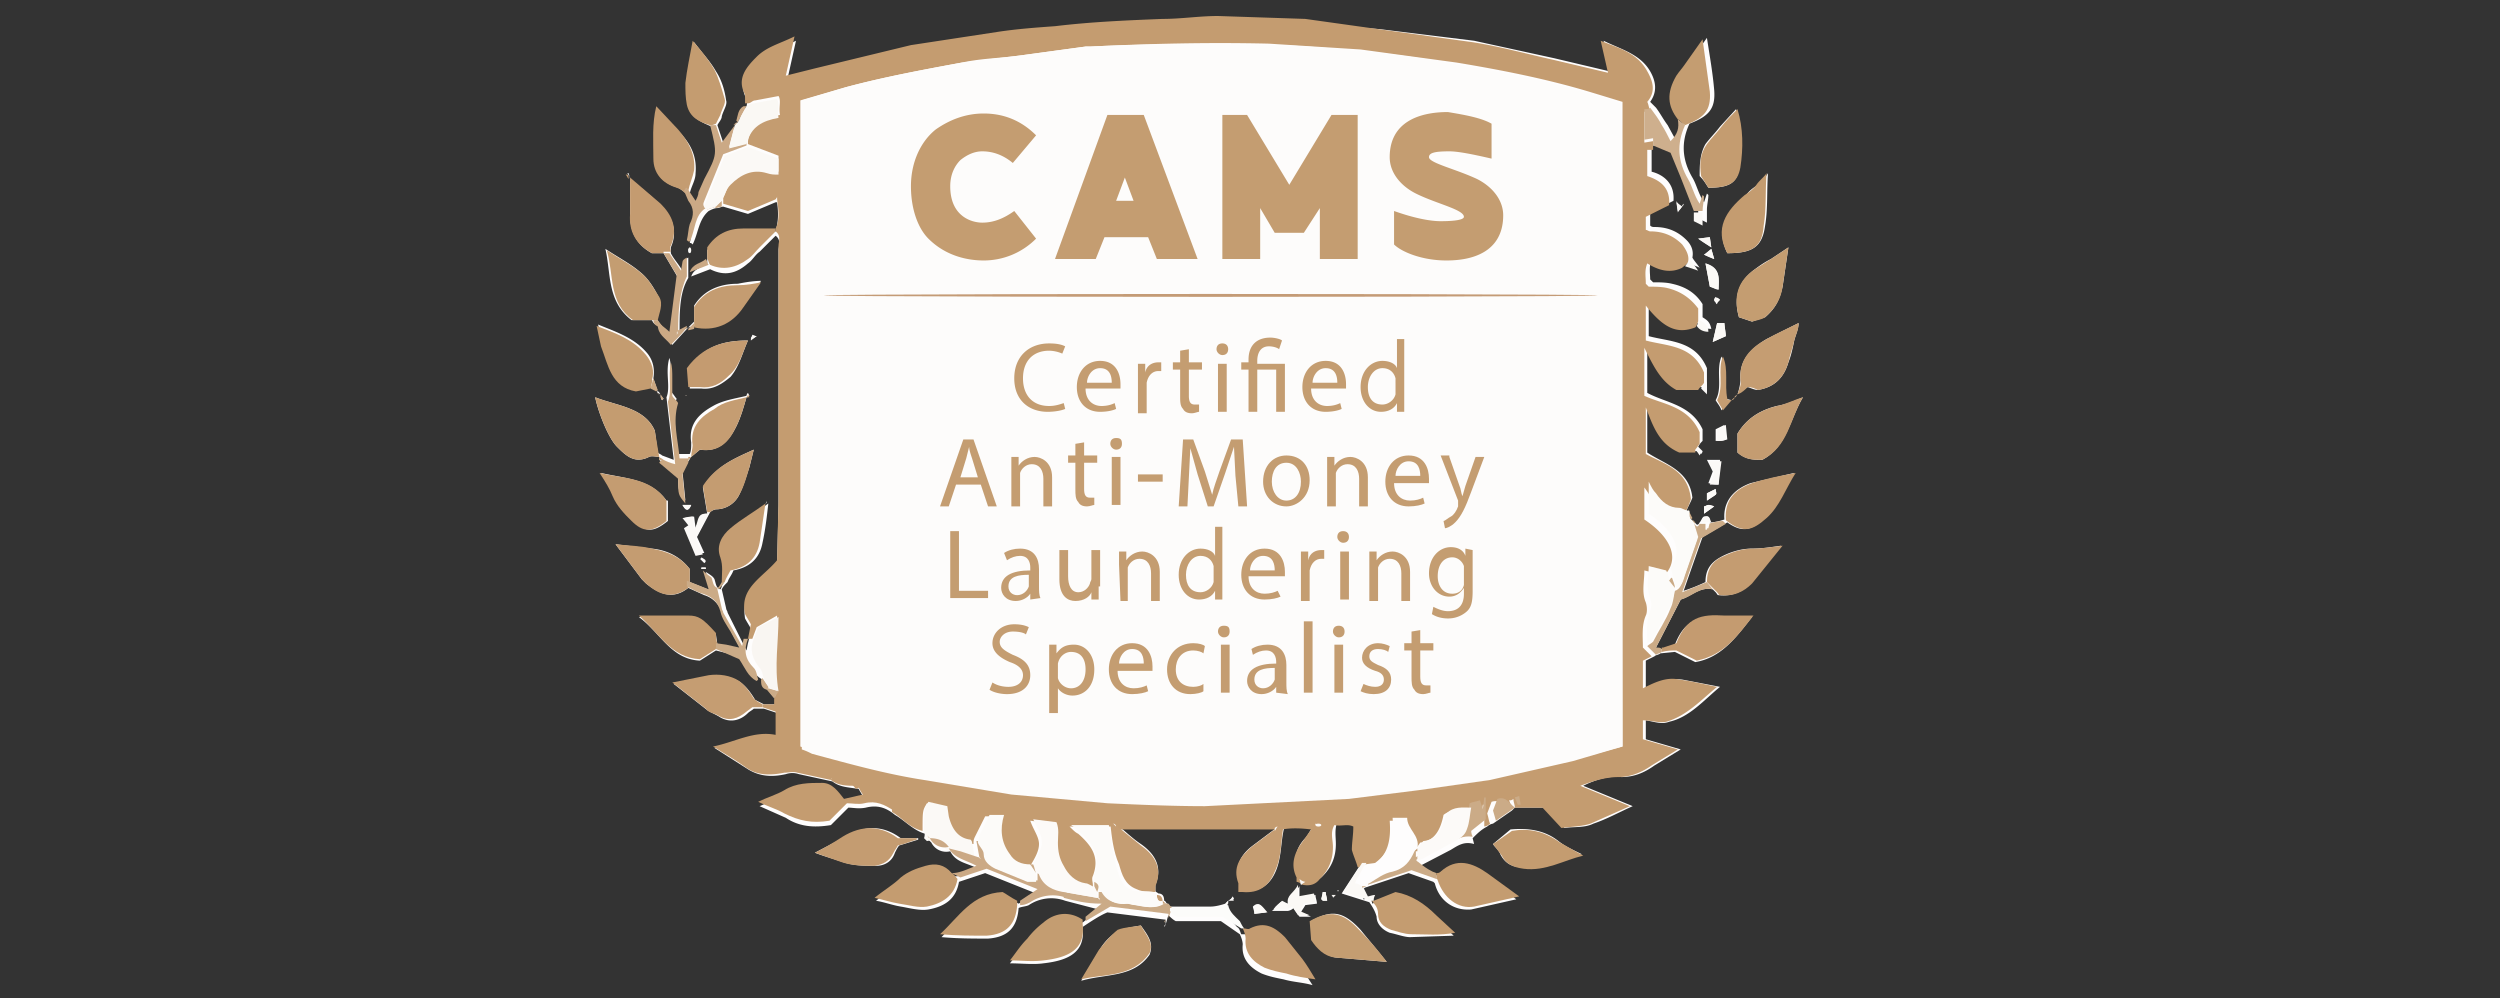 <svg xmlns="http://www.w3.org/2000/svg" xmlns:xlink="http://www.w3.org/1999/xlink" viewBox="0 0 171.8 68.6"><rect x="0" y="0" width="171.8" height="68.6" fill="#333333" stroke="none"/><style><![CDATA[.Ap{fill:#fbf9f6}.Aq{fill:#cbab87}.Ar{fill:#fbf9f7}.As{fill:#c49c70}.At{fill:#cba985}.Au{fill:#c59d72}.Av{fill:#fcfaf8}.Aw{fill:#c49c71}.Ax{fill:#c49d71}.Ay{fill:#c49b70}.Az{fill:#cba882}.BA{fill:#fcfbf9}.BB{fill:#fefdfd}.BC{fill:#fcfcfa}]]></style><path d="M119.2 27.3l-.2.2-.4-.1c-.2-1 .1-2-.3-2.9-.4 1 .1 2.1-.4 3 .1.2.3.4.4.7.2-.3.4-.5.6-.7.2 0 .2-.1.3-.2.1 0 .1-.1.2-.2.2-.2.4-.3.7-.5.3.1.5.2.7.2 1.2-.2 1.8-.9 2.1-1.9.2-.5.3-1 .4-1.5.1-.4.3-.8.3-1.2l-2.2 1.1c-1 .6-1.9 1.4-1.8 2.8 0 .3-.1.7-.2 1l-.2.2zM84.4 61.9l.4-.1s0-.1-.1-.2c-.1.2-.2.3-.3.3l-.2.2c-.3.1-.7.2-1 .2h-2.8c-.1-.1-.1-.2-.2-.2-.1-.1-.1-.2-.2-.2 0-.3-.1-.5-.4-.5-.1-.1-.2-.1-.2-.2v-.4c.5-1.2 0-2.1-1-2.8-.6-.4-1.1-.9-1.6-1.3h10.9v.2l-1.6 1.2c-.8.6-1.3 1.4-.9 2.5.1.2 0 .4 0 .6h.3c1.1.1 1.8-.4 2.2-1.4s.3-2.1.6-3.1c.6 0 1.3-.1 2 0-.3.4-.4.7-.7 1-.6.7-.7 1.4-.3 2.3v.3c0 .2.1.3.1.5l.3-.2c.5.1.9-.1 1.2-.4.6-.6.9-1.3.9-2.2 0-.5-.1-1 .1-1.5.4.1.9-.1 1.3.1 0 .6-.1 1.1-.1 1.6 0 .4.3.8.4 1.2l-1.3 2 1.9.6c.2.3.4.6.5 1 0 .5.4.9.9 1.1.5.1 1 .3 1.4.3l3-.1-1.3-1.2c-.7-.9-1.6-1.4-2.8-1.6l-1.5.6c0-.1-.1-.3-.1-.4-.2 0-.4.1-.5.1l-.3-.6c.1-.1.3-.1.4-.2l3-1 1.7.6.1.1c.3 1.2 1.3 1.9 2.5 1.8l3.1-.7-2.2-1.6c-1-.7-2.1-1-3.2-.1-.1.1-.2 0-.3.1-.4-.2-.7-.3-1.1-.6l2.3-1.2c.5-.3.9-.6 1.6-.4l-.1-.4c.3-.3.6-.6 1-.8a.76.76 0 0 1 .4-.2l1.3-.9.2-.2h2.1l1.3 1.4c.7-.1 1.4 0 2-.3.9-.3 1.8-.8 2.7-1.2l-3.4-1.4c.8-.4 1.7-.7 2.6-.6.9 0 1.6-.3 2.3-.8l1.8-1.1-2.4-.7v-1.3c.6.1 1.1.3 1.6.1 1.4-.3 2.4-1.5 3.5-2.4l-2.6-.5c-.9-.1-1.7.2-2.5.6v-1.9l.6-.3c.1-.1.3-.1.4-.2l1-.1 1.4.7c1.8-.3 2.8-1.7 3.9-3.1h-2c-1.6 0-2.6.1-3.3 1.9l-.9.3c-.1 0-.3 0-.4-.1l1.7-3.3c.7-.2 1.3-.9 2.2-.7l.2.2c.1.1.1.2.2.2.9.1 1.6-.2 2.2-.8l2.1-2.6c-.7.1-1.3.2-2 .2s-1.4.2-2 .5c-.8.4-1.2.9-1.2 1.8a11.64 11.64 0 0 1-1.5.6l1.3-3.7 1.7-1c1 .7 1.6.6 2.6-.3.9-.8 1.2-2 2-3.1l-3 .7c-1.1.4-1.9 1.2-1.8 2.5-.3.1-.7.2-1 .2 0-.2 0-.5-.4-.4-.1 0-.2.3-.3.4-.2.4-.3-.1-.4 0-.1-.1-.1-.2-.2-.2l-.3-.6c.1-.3.3-.6.4-.9-.2-1.9-1.9-2.3-3.1-3.1v-3.2c.5 1.3.9 2.6 2.3 3.1h1.1c.1.1.2.1.3.2 0 0 .1-.1.1-.2l-.3-.3c.1-.2.2-.3.3-.4v-.8c-.8-1.7-2.5-1.8-3.8-2.5v-3.3c.6 1.3 1.1 2.3 2.2 2.9h1.5l.4.4v-1.7c-.8-1.9-2.5-1.8-4-2.2v-2.4c1.1 1.5 2 2 3.4 1.5.2.3.5.4.9.4-.1-.5-.3-.6-.6-.8v-.9c-.5-.8-1.2-1.2-2.1-1.4-.4-.1-.9-.1-1.3-.1l-.2-.2c0-.4-.1-.9.1-1.4.8.5 1.6.7 2.4.3.3.1.5.1.9.3-.2-.3-.4-.5-.5-.7.1-.5-.1-.9-.4-1.2-.6-.6-1.3-.9-2.2-.9-.1 0-.2 0-.3-.1v-.9l1.6-.8c.1-1.2-.7-1.8-1.5-2V10h.4l1.2.5.7 1.7.9 2.3v.5l.6.3v-.9c0-.3.1-.7.1-1l-.1-.1-.2.6c-.4-.6-.5-1.2-.8-1.7-.7-1.2-.8-2.4-.2-3.7 1.3-.5 1.8-1 1.7-2.3-.1-1.2-.3-2.3-.5-3.6l-1.2 1.7c-.2.3-.4.5-.6.8-.7 1.1-.7 2.1.1 3 .1.6 0 1.1-.4 1.6l-.6-1.1c-.3-.4-.5-.8-.8-1.2l-.4-.4c.5-.7.4-1.4 0-2.1-.7-1.2-2-1.5-3.2-2.1l.4 2.1-3.8-.9-5.5-1.2-6.5-.8-5.1-.4-6-.2c-1.3 0-2.5.2-3.8.2-2.5 0-4.9.1-7.4.5-1.3.2-2.7.3-4 .4l-5.9.9L56.1 5l-2 .5.6-2.7c-1 .5-1.9.7-2.6 1.4s-1.4 1.5-.8 2.6c.1.2 0 .4 0 .6-.4.2-.4.6-.5 1-.1.1-.1.2-.2.2l-.9 1.2-.4-1.2c.1-.2.3-.4.3-.6.1-.4.4-.8.3-1.1-.1-.7-.3-1.4-.7-2-.4-.7-.9-1.2-1.5-2l-.5 2.9c-.1.5 0 1 .1 1.5.2.8.9 1.1 1.6 1.4.6 2 .6 2-.3 4l-.4.9c-.1.2-.1.3-.2.6l-.6-.9c.1-.5.4-.9.4-1.4.1-1.1-.3-2-1.1-2.8l-1.5-1.6-.1-.1s.1 0 .1.1c-.2 1-.2 2.2-.2 3.4 0 1.1.6 1.7 1.6 2 .2.1.4.3.6.4.1.2.2.5.3.7.3.5.4 1 .1 1.6-.1.3-.1.7-.2 1.1.1 0 .1 0 .2.1.4-.8.4-1.7 1.1-2.3.2-.1.4-.2.6-.2.1 0 .3-.1.4-.1l1.7.5 1.9-.8h.1c.1.7.1 1.3-.1 2h-2.2c-1.1 0-1.9.4-2.5 1.3v.9c-.3.3-.9.3-1.1.9l1.3-.5c1 .5 1.8.3 2.6-.4.3-.2.5-.6.8-.8l1.1-1.1c.4.3.2.7.2 1v17.5l-.1 4.1c-1 1.2-2.5 1.8-2.2 3.7.1.2.3.5.4.7-.1.4-.1.7-.2 1l-.1.5-1.3-2.6c0-.1-.1-.2-.1-.3l-.3-1.3c.1-.2.2-.3.4-.5.1-.3.3-.5.4-.8 1.1-.2 1.8-.8 2-1.9.2-.9.3-1.8.4-2.7 0 0 0-.1.1-.2 0 0-.1.1-.1.2l-2.5 1.8c-.6.5-1 1.2-.7 2 .2.6.1 1.1.1 1.7-.1.1-.1.3-.2.4-.3-.1-.3-.4-.4-.7-.1-.2-.3-.3-.6-.5l.4 1.3-1.5-.6v-.9c-.7-.9-1.6-1.3-2.6-1.4l-2.5-.3 1.8 2.4.3.3c1 .8 1.9 1.1 2.9.3l1.1.5a1.8 1.8 0 0 1 1.2 1.2c.1.5.5.9.7 1.4l.6 1.1-.9-.2-.7-.1-.1-.7c-.9-1-1.1-1.2-1.9-1.2h-3.4c1.5 1.1 2.2 2.9 4.2 3l1.1-.7 2 .5c.4.6.6 1.2 1.2 1.5 0 .3 0 .6.4.7.1.2.3.4.5.6v.4h-.8l-.6-.3c-.3-.5-.6-.9-1-1.2-.6-.4-1.4-.5-2.1-.4-.8.1-1.6.3-2.5.5l2.3 1.8c.3.2.6.3.9.5.7.4 1.4.2 1.9-.3.1-.1.3-.2.4-.3h.7l.9.3v1.6c-1.6-.3-2.8.5-4.3.8l2.2 1.4c.9.6 1.8.6 2.7.4.3-.1.6-.1.9 0l2.3.5c.5.4 1.1.4 1.7.5h.1c.1.2.3.5.4.7l-1.3.3c-.4-.5-.7-1.1-1.5-1.1-.9 0-1.8 0-2.6.5l-1.8.8 1.8.8c.9.6 1.9.7 3.1.5l1.2-1.2c.3 0 .7.1 1.2 0 .8-.2 1.4 0 2 .5.7.4 1.3 1.1 2.1 1.3.1.2.1.3.2.4l.2.2a1.14 1.14 0 0 0 1.3.6c.4.8 1.2.8 1.9 1.2-.6.2-1.1.6-1.7.5-.4-.6-1-.7-1.8-.5-.6.2-1.2.4-1.7.8l-1.8 1.4c.6.1 1.1.3 1.7.4s1.3.3 1.9.2c1.1-.2 1.9-.7 2.1-1.9l1.8-.6 3.5 1.4-1.2.7c-.4-.2-.8-.5-1-.6-2.1.1-3.1 1.7-4.3 2.9 1.1.1 2.2.1 3.2.1 1.4-.1 2-.8 2.1-2.1.2-.1.5-.1.7-.2a2.77 2.77 0 0 1 2.5-.3l2.3.6-1.1.9c-1-.6-1.9-.5-2.7.2a5.73 5.73 0 0 0-1.1 1.1l-1.2 1.5c.8 0 1.6.1 2.3 0 1.8-.2 2.9-.8 2.7-2.5.6-.4 1.2-.8 1.7-1l4 .5v.3s-.1.1-.1.2c0 0 .1-.1.1-.2.1-.2.1-.4.2-.6.1.1.3.3.5.4h3.1l1.3.9c.1.2.2.5.2.7-.1 1 .5 1.6 1.3 2 .5.2 1 .3 1.5.4.7.2 1.3.2 2 .4l-.9-1.4-1.2-1.5c-.7-.7-1.4-1-2.4-.6h-.4c-.1-.2-.1-.4-.3-.5-.3-.4-.7-.7-.8-1.1.2-.5.2-.6.2-.7zm-39-34.8c-.1-.1-.1-.2-.2-.2l-.3-.9c.1-.6 0-1.2-.4-1.7-.9-1.1-2.2-1.5-3.4-2 0 0-.1 0 0 0l.3 1.4c.4 1.3.7 2.7 2.4 3.1.3-.1.7-.1 1-.2a.76.76 0 0 0 .4.2c-.1.2 0 .2.2.3 0 .2 0 .3.1.4l.1-.1c-.1-.1-.2-.2-.2-.3zm70.2-12.9l-.4-.3.1.7c.2-.3.2-.3.3-.4 0 0 .1-.1.1-.2-.1.1-.1.1-.1.2zM88.5 62.6a.76.76 0 0 0 .4-.2c.1.2.3.4.4.6h.8l-.7-.3c.1-.2.2-.3.3-.5l.8-.1c0-.2-.1-.4-.1-.6-.4.1-.8.2-1.1.2v-.8c-.4.6-.9.7-.7 1.3-.3-.1-.5-.2-.6-.2-.2.2-.3.4-.6.6h1.1zM45.4 22.3c-.1-.1-.2-.3-.3-.4.1-.5.4-1.1.1-1.6-.3-.6-.7-1.2-1.2-1.6-.7-.6-1.5-1-2.4-1.6.4 1.7.1 3.6 1.8 4.9h1.4c.1.2.2.4.6.3-.1.7.4.9.8 1.4l1.1-1.2c.1 0 .3-.1.4-.1 1.4.3 2.6-.2 3.4-1.4l1.2-1.7c-.5 0-1.1.1-1.6.2-1.2 0-2.3.4-3 1.5v1.1l-.4.4-.6.3c0-1.4 0-2.7.6-3.7v-1.4c-.2.1-.3.2-.3.3 0 .2 0 .3-.1.6-.3-.5-.6-.8-.8-1.2V17c.5-1.1.1-2.1-.7-2.9-.7-.7-1.4-1.2-2.1-1.8l-.1-.4h-.1c.1.1.1.2.2.3v2.5c0 1.2.4 2.1 1.5 2.7h.8l1 1.7-.5 3.9c-.2-.2-.5-.4-.7-.7zm1.9 9.4c.1-.1.1-.2.2-.3l.6-.5c1.3.2 2-.6 2.5-1.6.3-.6.5-1.3.7-2 .1 0 .1 0 .2-.1l-.1-.2s-.1.1-.1.2c-.8.2-1.6.3-2.3.7-.9.5-1.7 1.2-1.5 2.5 0 .3 0 .6-.1.8h-.8c-.1-1.3-.6-2.5-.1-3.8-.1-.1-.2-.3-.4-.5v-1.2c0-.4 0-.8-.1-1.1-.3 1 .1 2-.2 2.7l.5 4.3-.8-.3c-.1-.1-.2-.1-.3-.2l-.2-1.5c-.7-1.6-2.6-1.7-4.1-2.3.2 1 .9 2.8 1.5 3.4s1.2 1.2 2.2.7c.2-.1.5 0 .7 0v.2l1.3 1.1c0 1 0 1 .5 1.7l-.2-2c.1-.2.2-.4.4-.7zm4.5-.8c-1.3.6-2.6 1.1-3.5 2.6l.3 1.8c-.6 0-.6.5-.7.9 0 0-.1 0-.1.1l-.1-.8c-.2 0-.4 0-.7.1.2.2.3.3.4.5-.1.1-.2.2-.3.2l.8 1.8c.2 0 .3-.1.5-.1l-.5-1.1.9-1.7a.76.76 0 0 1 .4-.2 1.78 1.78 0 0 0 1.6-1c.3-.6.5-1.3.7-1.9l.3-1.2c.1-.1 0 0 0 0zM56 58.6c.5.2 1.2.4 1.8.6.8.3 1.6.3 2.4.3.6 0 1.1-.3 1.3-.9.1-.2.2-.4.3-.5l1.3-.4v-.1h-1.2c-1.2-.9-2.5-.9-3.8-.1L56 58.6zm61.4-45.7c1.4 0 2-.3 2.1-1.4.2-1.3.2-2.7-.2-4l-1.1 1.2c-.3.4-.7.8-1 1.2-.4.7-.4 1.5-.4 2.2.3.3.4.5.6.8zm3 9.2l.9-.3c.7-.6 1-1.2 1.2-2.1l.4-2.7-1.2.8c-.4.2-.7.4-1.1.7-1.1.8-1.5 1.9-1.1 3.3l.9.3zm-1.7-4.7c1.7 0 2.4-.4 2.6-1.9.2-1.2.1-2.4.2-3.6-.2.3-.4.6-.7.8s-.6.4-.8.7c-1.4 1.2-2.1 2.3-1.3 4zm2.4 14.2c1.7-.9 1.9-2.8 2.8-4.3-.7.3-1.2.5-1.8.6-1.2.3-2.1.9-2.7 1.9v1.3c.6.5 1.1.5 1.7.5zM95.3 66.1l-1.8-2.2c-1.2-1.3-2-1.4-3.4-.6l.1 1.3c.4.5.9 1.1 1.6 1.2l3.5.3zm7.3-8.1c.1.2.4.4.5.7.3.6.8.9 1.5.9 1.5.1 2.7-.6 4.1-.9-.6-.3-1.1-.5-1.6-.9-1-.8-2.2-.9-3.3-.8l-1.2 1zM45.8 34.4c-1.1-1.5-2.8-1.5-4.5-1.9.3.6.7 1.1.9 1.6.3.7.7 1.2 1.3 1.7.9.8 1.4.8 2.4 0v-1.4zm32.6 29.2c-.6.1-1.2.2-1.6.4-.5.3-1 .8-1.3 1.4l-1.2 2c1.7-.5 3.6-.2 4.7-1.8.3-.8-.1-1.3-.6-2zm-27-40.2c-1.7 0-3.1.4-4.1 2 0 .4.1.8.1 1.3h.8c.8.1 1.4-.3 2-.8.6-.7.8-1.6 1.2-2.5zm66.7-3.5c0-.7.2-1.5-.9-1.8l.3 1.6c.3.1.4.2.6.2zm0 13.4l.1-1.7h-.9l.4.8-.3.8c.4.1.5.1.7.1zm-.4-9.8l.9-.4c0-.3-.1-.6-.1-.9h-.5l-.3 1.3zm.3 6.8c.3 0 .4 0 .6-.1l-.1-1-.6.3v.8zM86.2 62.8l.8-.1c-.4-.6-.6-.7-.9-.4 0 .1.1.3.1.5zm31.1-28.4c.3-.2.4-.3.6-.4.1-.1 0-.2 0-.4l-.6.3v.5zm-.6-18c.4.3.6.4.9.6l-.1-.7-.8.1zm.4 18.9l.7-.5c-.2-.1-.3-.1-.4-.1s-.2.1-.3.1v.5zM90.9 61.9h.3c0-.2-.1-.4-.1-.6h-.2l-.1.5c.1 0 .1.1.1.1zm26.9-44.1l-.2-.7c-.2.2-.3.3-.5.4.2.1.4.2.7.3zM46.9 34.7c.2.3.4.5.6 0h-.6zm71.3-14.1c-.1-.1-.2-.2-.3-.1-.1 0-.1.1-.1.2.1 0 .1.2.2.2 0-.1.1-.2.2-.3zM52 23.1c-.1 0-.3-.1-.3-.1 0 .1-.1.2-.1.3.1 0 .2-.1.4-.2zm-3.8 15.2s0 .1-.1.1l.3.3.1-.1c-.1-.2-.2-.2-.3-.3zm.3.8V39h-.3v.1h.3zm43 22.4c.1.1.1.1.1.2l.1-.1s-.1 0-.2-.1zM47.1 27.2c0-.1 0 0 0 0 .1 0 .1-.1 0 0zm.2-9.8l.1-.3h-.1v.3zM92 61.2h-.1s.1.1.1 0zm25-29.8c0 .1 0 .1 0 0z" class="BB"/><g class="As"><path d="M57.1 53.6l-2.3-.5c-.3-.1-.6 0-.9 0-1 .2-1.9.2-2.7-.4-.7-.5-1.4-.9-2.2-1.4 1.5-.3 2.8-1.1 4.3-.8v-1.6l-.9-.3v-.2h.8V48c.1-.2.1-.3.2-.5-.3-1.7 0-3.4 0-5.2l-1.4.8-.3.8h-.3l.2-1c-.1-.2-.3-.5-.4-.7-.4-1.8 1.2-2.5 2.2-3.7l.1-4.1V16.9c0-.3.2-.7-.2-1v-.2c.3-.6.2-1.3.1-2v-.2s0 .1-.1.2l-1.9.8-1.7-.5v-.4c.2-.4.3-.8.5-1.1.7-.7 1.5-1 2.5-.8.2.1.5 0 .8.1v-1.1l-2.1-.8v-.2c.2-1.2 1.1-1.6 2.2-1.8-.1-.5.1-1-.1-1.3l-1.6.3c-.2 0-.3.2-.5.2h-.2v-.6c-.6-1.1.1-1.9.8-2.6s1.6-.9 2.6-1.4L54 5.2l2-.5 6.6-1.6 5.9-.9c1.3-.2 2.6-.3 4-.4 2.5-.3 4.9-.4 7.4-.5 1.3 0 2.5-.2 3.8-.2l6 .2 5 .7 6.5.9c1.9.3 3.7.8 5.5 1.2l3.8.9-.5-2.2c1.2.5 2.5.8 3.2 2.1.4.7.6 1.4 0 2.1.1.2.1.4.2.6-.1 0-.3 0-.4.1v2.1l.6-.1v.6h-.4v1.8c.9.3 1.6.8 1.5 2l-1.6.8v.9c.1 0 .2.1.3.1.9 0 1.6.3 2.2.9.3.4.5.8.4 1.2-.1.2-.3.3-.4.4-.8.4-1.6.2-2.4-.3-.2.5-.1.9-.1 1.4l.2.2c.4 0 .9 0 1.3.1.8.2 1.5.6 2.1 1.4v.9c-.1.2-.1.3-.2.4-1.3.5-2.2 0-3.4-1.5v2.4c1.5.4 3.2.3 4 2.2v.7c-.1.2-.3.3-.4.5h-1.5c-1.1-.6-1.6-1.7-2.2-2.9v3.3c1.3.6 3 .7 3.8 2.5v.8c-.1.1-.2.3-.3.4v.2h-1.1c-1.4-.6-1.8-1.8-2.3-3.1v3.2c1.3.7 2.9 1.1 3.1 3.1-.1.3-.2.6-.4.9v.3c-.2-.1-.4-.2-.7-.2-.8 0-1.2-.5-1.6-1-.1-.2-.2-.4-.5-.8v2.2c1.8 1.2 2.4 2.6 1.5 3.7.1.2.1.5.2.7-.1.1-.1.2-.2.2l-.3-.8-1.2-.3c0 .8-.2 1.5.1 2.2.1.3.1.7 0 .9-.3.7-.2 1.5-.2 2.2l.6.6-.6.3v1.9c.8-.4 1.6-.8 2.5-.6.8.1 1.6.3 2.6.5-1.1.9-2.1 2-3.5 2.4-.5.1-1-.1-1.6-.1v1.3l2.4.7-1.8 1.1c-.7.5-1.5.8-2.3.8-.9 0-1.8.3-2.6.6l3.4 1.4-2.7 1.2c-.6.2-1.3.2-2 .3l-1.3-1.4h-1.9c0-.2-.1-.4-.1-.6-.1.1-.2.1-.3.1.1.2.1.3.2.5l-.2.2c-.3-.3-.6-.8-1.2-.6l-.3.8c.1.3.1.5.2.7a.76.76 0 0 1-.4.2v-1.5h-.1l-.1.8c-.1-.3-.2-.5-.2-.6-.2.1-.5.1-.7.2-.6 0-1.2-.1-1.7.3-.2 1-.6 1.8-1.6 1.9-.2.3-.3.4-.4.6.2-.9-.7-1.4-.7-2.1h-1c.1 1.3-.1 2.4-1.2 3.1l-.7.1h-.3c-.1-.4-.3-.8-.4-1.2 0-.5.1-1 .1-1.6-.4-.2-.8 0-1.3-.1-.3.5-.1 1-.1 1.5 0 .9-.3 1.6-.9 2.2-.3.4-.7.5-1.2.4a.76.76 0 0 0-.4-.2v-.3c-.4-.8-.2-1.6.3-2.3l.7-1c-.8-.1-1.4-.1-2 0H76.6l-.2-.2h-2.9c.3.3.4.4.6.5.9.8 1.5 1.6 1 2.9-.1.2 0 .4 0 .6v.3c-.2-.1-.4-.2-.7-.3-.7-.1-1.2-.5-1.5-1.2-.2-.5-.4-1.1-.4-1.6s.1-1-.1-1.4l-1.6-.2c.2.6.6 1.1.6 1.6s-.3 1-.6 1.5h-.2c-.6 0-1.1-.2-1.4-.7-.5-.8-.7-1.7-.4-2.7h-1.1l-.7 1.4c-.1.2-.1.3-.1.5h-.2c0-.1-.1-.2-.1-.2-1-.1-1.3-.8-1.5-1.6-.1-.2-.1-.5-.1-.7l-1.3-.3c-.3.5-.3.5-.3 1.9-.9-.2-1.4-.9-2.1-1.3v-1.1c-.1-.1-.2-.1-.2-.2-.6-.3-1.3-.2-1.8-.6 0 0-.2.2-.4.3h-.1c-.4-.6-1.1-.5-1.6-.6 0-.2-.1-.1-.1 0zm54.4-2.3V7l-2.3-.7c-3-.9-6.1-1.5-9.1-2l-6.6-.9-6.3-.4c-4.2-.1-8.2 0-12.3.2h-.3l-4.4.6c-1.4.2-2.7.2-4.1.5-2.7.5-5.4 1-8 1.7l-3.1.9v44.4c.3.1.5.2.7.3 2.5.6 5.1 1.4 7.7 1.8 2 .3 4 .8 6 1a73.54 73.54 0 0 0 6.6.6c2.2.2 4.5.2 6.7.2 1.3 0 2.7-.1 4-.2 2-.1 4-.1 5.9-.3 1.6-.1 3.2-.4 4.8-.6s3.3-.4 4.9-.7c1.9-.4 3.8-.8 5.7-1.3 1.2-.1 2.3-.5 3.5-.8zm-20.8 5.4l-.3-.1v.1h.3z"/><path d="M59 54.1c.1-.1.3-.3.4-.3.5.4 1.2.3 1.8.6.1 0 .1.1.2.2v1.1c-.6-.4-1.2-.7-2-.5-.4.1-.8 0-1.2 0L57 56.4c-1.2.2-2.1 0-3.1-.5-.5-.3-1.2-.5-1.8-.8.6-.3 1.3-.5 1.8-.8.8-.5 1.7-.5 2.6-.5.7 0 1.1.6 1.5 1.1l1.3-.3c-.1-.1-.2-.3-.3-.5z"/></g><path d="M52.4 48.4v.2h-.7l-.4.3c-.6.5-1.2.7-1.9.3-.3-.2-.7-.2-.9-.5l-2.3-1.8 2.5-.5c.7-.1 1.5 0 2.1.4.4.3.7.7 1 1.2.2.2.4.3.6.4z" class="Au"/><path d="M47.1 13.3c-.2-.2-.3-.3-.6-.4-1-.3-1.6-1-1.6-2 0-1.2-.1-2.4.2-3.6l1.5 1.6c.7.8 1.2 1.7 1.1 2.8-.1.5-.3.9-.4 1.4l-.2.2zM56 58.6c.6-.3 1.3-.7 1.9-1.1 1.3-.8 2.6-.8 3.8.1H63v.1c-.4.1-.8.3-1.3.4-.1.2-.2.3-.3.5-.3.6-.7.8-1.3.9-.8 0-1.6 0-2.4-.3l-1.7-.6z" class="Aw"/><path d="M117.4 12.9l-.5-.8c-.1-.8-.1-1.5.4-2.2.3-.4.7-.8 1-1.2s.7-.8 1.1-1.2c.4 1.3.4 2.7.2 4-.2 1.1-.8 1.4-2.2 1.4z" class="As"/><path d="M119.4 27.1c.1-.3.3-.7.2-1-.1-1.4.7-2.2 1.8-2.8.7-.4 1.4-.7 2.2-1.1 0 .5-.2.8-.3 1.2-.1.5-.3 1-.4 1.5-.3 1-.9 1.7-2.1 1.9-.2-.1-.4-.2-.7-.2-.2.2-.4.4-.7.5z" class="Au"/><path d="M98.7 60c.1 0 .2 0 .3-.1 1.1-1 2.2-.6 3.2.1l2.2 1.6-3.1.7c-1.1.2-2.1-.6-2.5-1.8 0-.1-.1-.1-.1-.1V60zm-4.3 1.9l1.5-.6c1.1.2 2 .8 2.8 1.6l1.3 1.2c-1.1.2-2 .1-3 .1-.5 0-1-.2-1.4-.3-.5-.2-.9-.5-.9-1.1 0-.5-.3-.7-.5-1 .1.1.2.1.2.1z" class="As"/><path d="M120.4 22.1l-.9-.3c-.4-1.4-.1-2.5 1.1-3.3l1.1-.7 1.2-.8-.4 2.7c-.1.8-.5 1.5-1.2 2.1-.3.2-.6.2-.9.3z" class="Ax"/><path d="M65.8 60.4c-.2 1.2-1.1 1.7-2.1 1.9-.6.1-1.2-.1-1.9-.2-.6-.1-1.2-.3-1.7-.4.6-.5 1.3-.9 1.8-1.4.5-.4 1-.6 1.7-.8s1.3-.1 1.8.5c.2.1.3.3.4.4z" class="As"/><path d="M114.3 44.5l.9-.3c.7-1.8 1.7-2 3.3-1.9h2c-1.1 1.4-2 2.7-3.9 3.1l-1.4-.7c-.3 0-.6 0-1 .1v-.3z" class="Ay"/><path d="M118.7 17.4c-.9-1.7-.1-2.9 1.2-4 .3-.2.6-.4.8-.7s.5-.5.7-.8c-.1 1.2 0 2.4-.2 3.6-.1 1.5-.8 1.9-2.5 1.9zm-73.4 14c-.2 0-.5-.1-.7 0-1 .5-1.6-.1-2.2-.7s-1.3-2.4-1.5-3.4c1.5.6 3.4.7 4.1 2.3l.3 1.8z" class="As"/><path d="M121.1 31.6c-.6 0-1.2 0-1.7-.5v-1.3c.6-1 1.5-1.6 2.7-1.9.6-.1 1.1-.4 1.8-.6-.9 1.5-1 3.4-2.8 4.3z" class="Aw"/><path d="M95.3 66.1l-3.6-.3c-.7-.1-1.2-.6-1.6-1.2l-.1-1.3c1.4-.8 2.3-.6 3.4.6.7.7 1.3 1.4 1.9 2.2z" class="Ax"/><path d="M118.6 35.7c-.1-1.4.7-2.1 1.8-2.5.9-.3 1.9-.5 3-.7-.7 1.1-1.1 2.3-2 3.1-1 .9-1.6 1-2.6.3-.1-.1-.2-.1-.2-.2z" class="Aw"/><path d="M69.9 62.2c-.1 1.3-.7 2-2.1 2.1-1 0-2.1 0-3.2-.1 1.3-1.2 2.2-2.8 4.3-2.9.2.1.6.4 1 .6v.3z" class="As"/><path d="M47.3 40.4c-1.1.8-2 .5-2.9-.3l-.3-.3-1.8-2.4c.9.1 1.7.1 2.5.3 1 .2 1.9.5 2.6 1.4v.9c-.1.1-.1.2-.1.4z" class="Aw"/><path d="M44.9 22h-1.4c-1.7-1.2-1.3-3.1-1.8-4.8.9.6 1.7 1 2.4 1.6.5.4.8 1 1.2 1.6.3.5 0 1.1-.1 1.6h-.3zm70.4-13.8c-.7-.9-.8-1.8-.1-3 .2-.3.4-.5.6-.8l1.2-1.7.5 3.6c.1 1.3-.4 1.8-1.7 2.3-.2-.1-.3-.3-.5-.4z" class="Ax"/><path d="M85.5 63.8c.1 0 .3.1.4 0 1-.5 1.7-.1 2.4.6l1.2 1.5c.3.4.6.9.9 1.4-.7-.1-1.4-.2-2-.4-.5-.1-1-.2-1.5-.4-.8-.4-1.4-1-1.3-2 0-.2-.1-.5-.2-.7-.1.1 0 0 .1 0z" class="Ay"/><path d="M102.6 58l1.3-.9c1.1-.2 2.2 0 3.3.8l1.6.9c-1.3.3-2.6 1.1-4.1.9-.7-.1-1.2-.3-1.5-.9l-.6-.8z" class="As"/><path d="M74.4 63.5c.2 1.7-.9 2.3-2.7 2.5-.8.1-1.5 0-2.3 0 .4-.5.7-1 1.2-1.5a5.73 5.73 0 0 1 1.1-1.1c.8-.7 1.8-.8 2.7-.2v.3z" class="Ax"/><path d="M48.8 8.6c-.7-.2-1.4-.5-1.6-1.4-.1-.5-.1-1-.1-1.5.1-.9.3-1.8.5-2.9.6.7 1.1 1.3 1.5 2 .3.6.5 1.3.7 2 .1.3-.2.7-.3 1.1l-.3.6c-.2.1-.3.1-.4.1z" class="As"/><path d="M45.6 17.4h-.8c-1.1-.6-1.6-1.5-1.5-2.7v-2.5l2.1 1.8c.8.8 1.2 1.7.7 2.9-.1.1 0 .3 0 .4h-.5z" class="Ay"/><path d="M45.8 34.4v1.4c-1 .8-1.6.8-2.4 0-.5-.5-1-1-1.3-1.7-.2-.5-.5-1-.9-1.6 1.7.4 3.5.3 4.6 1.9zm71.5 5.6c0-.9.4-1.5 1.2-1.8.6-.3 1.3-.5 2-.5.6 0 1.2-.1 2-.2l-2.1 2.6c-.6.6-1.3.9-2.2.8-.1 0-.1-.1-.2-.2l-.7-.7z" class="Aw"/><path d="M44.7 26.7l-1 .2c-1.7-.3-1.9-1.8-2.4-3.1l-.3-1.4c1.3.5 2.5.9 3.4 2 .4.5.6 1.1.4 1.7.1-.1-.1.6-.1.6zm33.7 36.9c.4.7.9 1.2.6 1.9-1.2 1.7-3.1 1.4-4.7 1.8l1.2-2c.4-.5.8-1 1.3-1.4.5-.2 1.1-.2 1.6-.3z" class="As"/><path d="M49.2 44.6l-1.1.7c-2-.1-2.8-1.8-4.2-3h3.4c.7 0 1 .2 1.9 1.2 0 .2 0 .5.1.7-.1.2-.1.3-.1.4z" fill="#c39a6e"/><path d="M52.6 34.6l-.4 2.7c-.2 1.1-.9 1.7-2 1.9-.1.2-.3.5-.4.8h-.2c0-.6.1-1.1-.1-1.7-.3-.8.1-1.5.7-2 .7-.6 1.6-1.1 2.4-1.7z" class="Au"/><path d="M47.7 22.2v-1.1c.7-1.1 1.7-1.5 3-1.5.6 0 1.1-.1 1.6-.2l-1.2 1.7c-.8 1.2-2 1.7-3.4 1.4v-.3z" class="Aw"/><path d="M87.8 56.8h.4c-.2 1-.1 2.1-.6 3.1-.4 1-1.1 1.5-2.2 1.4h-.3v-.6c-.4-1.1.1-1.8.9-2.5l1.6-1.2c.1-.1.2-.1.2-.2zM51.3 27.3c-.2.7-.4 1.4-.7 2-.5 1.1-1.2 1.8-2.5 1.6l-.6.5c0-.3.1-.6.1-.8-.2-1.3.6-2 1.5-2.5.6-.5 1.4-.6 2.2-.8zm25 29.3h.3l.2.2 1.6 1.3c1 .7 1.5 1.6 1 2.8v.4c-.4 0-.9 0-1.3-.2-.8-.3-1-1-1.2-1.7-.4-.9-.5-1.9-.6-2.8zm-23-40.9v.2L52.2 17c-.3.3-.5.6-.8.8-.8.6-1.7.8-2.6.4-.1-.1-.1-.3-.2-.4V17c.6-.9 1.4-1.3 2.5-1.3h2.2z" class="Au"/><path d="M51.4 23.4c-.4.9-.6 1.8-1.3 2.4-.6.6-1.2.9-2 .8h-.8l-.1-1.3c1.1-1.5 2.5-1.9 4.2-1.9z" class="Ay"/><path d="M51.8 30.9l-.3 1.2c-.2.7-.4 1.4-.7 1.9a1.78 1.78 0 0 1-1.6 1 .76.76 0 0 0-.4.2h-.2l-.3-1.8c.9-1.4 2.2-1.9 3.5-2.5z" class="Aw"/><path d="M98.7 60v.4l-1.7-.6-3 1v-.3l1.6-.8c.8-.2 1.2-.6 1.5-1.4h.2v.6l2.8-1.5c.3-.2.5-.4.6-.7l.3-1.5c.2-.1.4-.1.7-.2l.2.6.1-.8h.1v1.5l-1 .8s0 .2.1.4c-.7-.1-1.1.2-1.6.4l-2.3 1.2c.7.6 1.1.8 1.4.9z" class="Aq"/><path d="M115.3 8.2l.5.4c-.6 1.3-.5 2.5.2 3.7.3.5.4 1.1.8 1.7l.2-.6.1.1c0 .3-.1.7-.1 1h-.6l-.9-2.3-.7-1.7-1.2-.5v-.5l-.6.1V7.5c.2 0 .3 0 .4-.1.3.4.6.8.8 1.2.2.3.4.7.6 1.1.5-.5.6-.9.5-1.5z" fill="#ceaf8d"/><path d="M63.5 57c0-1.4 0-1.4.3-1.9l1.3.3.1.7c.2.8.6 1.5 1.5 1.6 0 0 .1.1.1.2.1.4.1.7.2 1.1-.4-.2-.8-.3-1.2-.4-.3-.1-.5-.2-.8-.2a1.14 1.14 0 0 0-1.3-.6l-.2-.2c.1-.3 0-.5 0-.6z" class="Ap"/><path d="M65.2 58.3l.8.2 1.2.4c.1 0 .1.1.2.1l-.1-.1-.2-1.1h.2c.1.3.3.5.4.8.1.5.4.8.8 1l2.2.9c.2.1.4 0 .6 0V60c.1 0 .2.1.3.1.3.8.9 1.1 1.7 1.2v.4a2.77 2.77 0 0 0-2.5.3c-.2.1-.4.2-.7.2v-.3l1.2-.8-3.5-1.4-1.8.6-.6-.3c.6 0 1.1-.3 1.7-.5-.7-.4-1.5-.5-1.9-1.2z" class="At"/><path d="M117.3 40l.4.5c-.9-.2-1.4.5-2.2.7l-1.7 3.3c.2 0 .3 0 .4.1v.2c-.1.1-.3.1-.4.2l-.6-.6c.1-.1.3-.2.4-.3.4-.8.9-1.5 1.2-2.3.2-.4.2-.8.3-1.2.4-.1.5-.6.6-.9l.9-2.6-.3-1 .1-.1c.1 0 .2.4.4 0h.4v.4h.1l.1-.4c.3-.1.7-.2 1-.2l.2.2-1.7 1-1.3 3.7 1.7-.7zm-68.1 4.6v-.4l.7.1.9.2-.6-1.1c-.3-.5-.6-.9-.7-1.4-.2-.7-.6-1-1.2-1.2-.4-.1-.7-.3-1.1-.5v-.4l1.5.6-.4-1.3c.3.3.5.4.6.5.1.3.1.6.4.7v.1l.3 1.3c0 .1.1.2.1.3l1.3 2.3.1-.5h.3c-.3.8-.2 1.4.4 2 .2.2.2.5.3.8l-.1.1c-.6-.3-.8-.9-1.2-1.5l-1.6-.7z" class="Aq"/><path d="M48.8 8.6h.4l.4 1.2.9-1.2-.4 1.5 1.2-.3v.2l-1.6.6-1.3 3.2c-.1.2-.1.4.1.5-.8.5-.7 1.5-1.1 2.3-.1 0-.1 0-.2-.1.1-.4.1-.8.2-1.1.3-.6.3-1.1-.1-1.6-.1-.2-.2-.5-.3-.7.1-.1.1-.2.2-.2l.6.9c.1-.2.2-.4.2-.6l.4-.9c.9-1.7.9-1.7.4-3.7z" class="At"/><path d="M73.1 61.7v-.4l2.3.4c.1 0 .1.1.2.1l-.1-.1v-.4h.3c.4.7 1 .9 1.7.8.2 0 .4.1.6.1.6.1 1.3.3 1.9-.1h.3c.1.1.1.2.2.2v.2l-.2.6v-.3l-4-.5-1.7 1V63l1.1-.9c-1.1 0-1.8-.2-2.6-.4z" class="Aq"/><path d="M45.6 31.6c.2.1.4.2.8.3l-.5-4.3c.3-.7 0-1.7.2-2.7.1.3.1.7.1 1.1v1.2c.1.2.3.3.4.5-.4 1.3 0 2.5.1 3.8h.6v.3l-.4.8.2 2c-.5-.6-.5-.6-.5-1.7l-1.3-1.1c.1-.2.2-.2.3-.2z" class="Az"/><path d="M45.6 17.4h.4l.8 1.2.1-.6c0-.1.1-.2.3-.3V19c-.5 1-.6 2.4-.6 3.7 0 .1-.1.1-.1.2 0 0 .1-.1.1-.2l.6-.3v.1c-.3.4-.7.8-1.1 1.2-.4-.5-.9-.7-.9-1.4l.1-.1c.2.2.5.4.7.6l.5-3.9-.9-1.5z" class="At"/><path d="M80.4 62.6v-.2h2.8c.3 0 .7-.1 1-.2h.2c.1.5.5.8.8 1.1.1.2.2.4.3.5h-.2L84 63h-3.1c-.3-.1-.4-.3-.5-.4z" class="BC"/><path d="M48.5 35.3h.2l-.9 1.7.5 1.1-.5.1-.8-1.9.3-.2-.4-.5.7-.1.1.8s.1 0 .1-.1c.2-.4.1-.9.7-.9z" class="Ar"/><path d="M88.5 62.1c-.1-.6.4-.7.7-1.3v.8l1.1-.2.1.6-.8.1-.3.5.7.3h-.8l-.4-.6-.4.2v-.4h.1zm5.9-.2h-.2l-1.9-.6 1.3-2h.3l-.7 1.3c.2.1.3.2.5.2v.2l.3.6c.1 0 .3-.1.5-.1-.1.2-.1.3-.1.4z" class="Ap"/><path d="M119 27.5l-.6.7-.4-.7c.5-1 0-2.1.4-3 .4.9.1 1.9.3 2.9 0 .1.2.1.3.1z" class="Au"/><path d="M102.8 56.4l-.2-.7.3-.8c.6-.2.8.3 1.2.6l-1.3.9z" class="Aq"/><path d="M118.1 19.9l-.6-.2-.3-1.6c1.1.4.9 1.1.9 1.8z" class="Ap"/><path d="M118.1 33.3h-.6l.3-.8-.4-.8h.9l-.2 1.6z" class="Ar"/><path d="M117.7 23.5l.3-1.3h.5l.1.9-.9.4z" class="Ap"/><path d="M57.1 53.6c0-.1.1-.2.1-.2.6.2 1.2 0 1.6.6-.6 0-1.2 0-1.7-.4z" class="As"/><path d="M118 30.3v-.8l.6-.3.1 1c-.3.1-.5.1-.7.1z" class="Ar"/><path d="M116.6 22.4c.1-.2.1-.3.2-.4.3.2.6.3.6.8-.3 0-.6-.1-.8-.4z" class="Ap"/><path d="M48.5 17.8c.1.1.1.3.2.4l-1.3.5c.2-.6.8-.6 1.1-.9z" class="At"/><path d="M86.2 62.8v-.5c.3-.3.4-.2.9.4l-.9.1z" class="Av"/><path d="M63.9 57.6c.6 0 1 .2 1.3.6a1.14 1.14 0 0 1-1.3-.6z" class="At"/><path d="M116.4 14.6h.6v.9l-.6-.3v-.6z" class="Ap"/><path d="M88.5 62.1v.4h-1c.2-.3.4-.4.6-.6l.4.2z" class="Av"/><path d="M51.1 7.3h.2l-.6 1.1-.1-.1c.1-.3.1-.8.5-1z" class="At"/><path d="M117.3 34.4v-.5l.6-.3c0 .2.1.3 0 .4s-.3.2-.6.4z" class="Av"/><path d="M116.7 16.4l.8-.1.1.7-.9-.6zm-.9 1.9c.1-.2.3-.3.4-.4l.5.7-.9-.3z" class="Ap"/><path d="M117.1 35.3v-.5c.1 0 .2-.1.3-.1s.2.1.4.1l-.7.5z" class="Av"/><path d="M116.9 26.7l.4-.5v.9l-.4-.4z" class="Ar"/><path d="M90.9 61.9l-.1-.1c0-.1.1-.3.1-.5h.2c0 .2.1.4.1.6h-.3zm26.9-44.1l-.7-.3.5-.4.2.7z" class="Ap"/><path d="M117.3 35.9h-.4c.1-.2.1-.4.3-.4.3-.1.3.2.4.4h-.3z" class="Av"/><path d="M46.9 34.7h.6c-.2.5-.4.4-.6 0z" class="Ar"/><path d="M52.7 47.4c-.4-.1-.4-.4-.4-.7l.1-.1.4.6c0 .1 0 .1-.1.2z" class="Aq"/><path d="M44.7 26.7l.2-.7.3.8-.1.1-.4-.2z" class="Az"/><path d="M104.3 55.3l-.2-.5.3-.1.1.6h-.2zm-50.8-7.8l-.3.5-.5-.6.1-.1.7.2z" class="Aq"/><path d="M89.3 60.4a.76.76 0 0 0 .4.2l-.3.2-.1-.4z" class="Ap"/><path d="M116.6 31v-.2l.3.3-.1.2-.2-.3z" class="Ar"/><path d="M79.5 61.5c.3 0 .4.2.4.5-.3 0-.4-.2-.4-.5z" class="Au"/><path d="M115.6 14.2c-.1.1-.1.2-.3.3l-.1-.7a.78.78 0 0 0 .4.4z" class="Ap"/><path d="M44.9 22h.3l.3.4-.1.1c-.4-.1-.5-.3-.5-.5z" class="At"/><path d="M118.2 20.6l-.2.2c-.1 0-.1-.1-.2-.2 0-.1.1-.2.1-.2.1.1.2.2.3.2z" class="Ap"/><path d="M116 35.3V35l.3.6-.1.1c-.1-.1-.1-.3-.2-.4z" class="Aq"/><path d="M52 23.1l-.4.3c0-.1 0-.2.1-.3 0-.1.1 0 .3 0z" class="Ar"/><path d="M47.7 22.2v.4l-.4.1v-.1l.4-.4z" class="At"/><path d="M49.6 40h.2l-.4.5-.1-.1c.1 0 .3-.4.3-.4z" class="Aq"/><path d="M48.2 38.3l.3.2-.1.1-.2-.3c0 .1 0 0 0 0z" class="Ar"/><g class="At"><path d="M49.2 14.2l-.6.2v-.1l.6-.1z"/><path d="M49.6 13.8v.4l-.4.1-.1-.1.5-.4z"/></g><path d="M48.5 39.1h-.3V39h.3v.1z" class="Ar"/><path d="M91.5 61.5h.3l-.1.1c-.1.1-.1 0-.2-.1z" class="Ap"/><path d="M47.1 27.2c.1-.1.1 0 0 0 0 0 0-.1 0 0z" class="Az"/><path d="M93.6 61v-.2h.4a.76.76 0 0 1-.4.2z" class="Aq"/><path d="M45.4 27.1l.2.3-.1.1c-.1-.1-.1-.3-.1-.4-.1 0 0 0 0 0z" class="Az"/><path d="M43.2 12.3c-.1-.1-.1-.2-.2-.3h.1c.1 0 .1.2.1.3z" class="Ay"/><ellipse cx="47.4" cy="17.2" rx=".1" ry=".2" class="Ap"/><path d="M84.4 61.9l.3-.2s0 .1.1.2h-.4z" class="Av"/><path d="M50.4 8.6l.2-.2.1.1-.3.1z" class="At"/><path d="M116.3 35.7l.2.2-.1.1-.1-.3z" class="Aq"/><path d="M45.1 7.3s-.1 0-.1-.1c0 .1.1.1.1.1z" class="Aw"/><path d="M119 27.5l.2-.2c0 .1-.1.2-.2.2z" class="Au"/><path d="M51.8 30.9l.1-.1-.1.1z" class="Ar"/><path d="M119.4 27.1c-.1.1-.1.2-.2.2 0-.1.1-.1.2-.2z" class="Au"/><path d="M92 61.2s0 .1 0 0c-.1.1-.1 0-.1 0h.1c0-.1 0 0 0 0z" class="Ap"/><path d="M51.3 27.3s.1-.1.1-.2l.1.2h-.2z" class="Au"/><path d="M45.1 26.9c.1.1.1.2.2.2v.1c0-.1-.1-.2-.2-.3z" class="Az"/><path d="M117.7 40.4l.2.2-.2-.2z" class="Aq"/><path d="M115.6 14.2l.1-.2c0 .1-.1.2-.1.2z" class="Ap"/><path d="M117 31.4c-.1.1-.1.1 0 0z" class="Ar"/><path d="M47.3 31.7v-.3h.2c-.1.1-.2.2-.2.3z" class="Au"/><path d="M87.8 56.8c-.1.1-.1.2-.2.3v-.2c.1-.1.2-.1.2-.1z" class="BC"/><path d="M80.2 62.1h-.3v-.2c.1.1.2.2.3.2zm-.9-.8l.2.2-.2-.2z" class="Au"/><path d="M45.6 31.6h-.3v-.2c.1.1.2.1.3.2z" class="As"/><path d="M53.3 13.8s0-.1.1-.2v.2h-.1z" class="Ap"/><path d="M63.7 57.4l.2.2c-.1 0-.1-.1-.2-.2z" class="At"/><path d="M52.6 34.6s.1-.1.1-.2c0 .1 0 .2-.1.2z" class="Ar"/><path d="M113.4 19.5l-.2-.2.2.2z" class="Ap"/><path d="M80.1 63.2s-.1.1-.1.2c.1-.1.1-.1.1-.2z" class="Aq"/><path d="M84.4 62.1h-.2l.2-.2v.2z" class="Av"/><path d="M111.5 51.3l-3.4 1-5.7 1.3-4.9.7-4.8.6-9.9.5c-2.2 0-4.5-.1-6.7-.2l-6.6-.6-6-1c-2.6-.4-5.1-1.1-7.7-1.8-.2-.1-.4-.2-.7-.3V6.9l3-.9c2.6-.7 5.3-1.2 8-1.7l4.1-.5 4.4-.6h.3C79 3 83 3 87.1 3.1c2.1 0 4.2.2 6.3.4a74.67 74.67 0 0 1 6.6.9c3.1.5 6.1 1.1 9.1 2 .8.2 1.5.4 2.3.7l.1 44.2zm-9.4-30.9v-.1H64.4v.1h37.7z" fill="#fdfcfb"/><path d="M79.3 61.3l.2.2c0 .3.1.5.4.4v.2c-.6.4-1.3.2-1.9.1-.2 0-.4-.1-.6-.1-.7 0-1.3-.1-1.7-.8h-.3c0-.2.1-.5-.2-.6v-.6c.5-1.3-.1-2.1-1-2.9-.1-.1-.3-.3-.6-.5h2.6c.1.9.3 1.9.5 2.8.2.7.4 1.5 1.2 1.7.5.1.9 0 1.4.1z" class="BA"/><path d="M75.4 61.3v.4l-2.3-.4c-.7-.1-1.4-.4-1.7-1.2 0-.1-.2-.1-.3-.1l-.1-.6c.2-.5.6-1 .6-1.5s-.3-1-.6-1.6l1.6.2c.2.5.1.9.1 1.4 0 .6.1 1.1.4 1.6.3.6.8 1.1 1.5 1.2.2 0 .4.2.7.3 0 0 .1.2.1.3z" class="Av"/><path d="M116.2 35.7l.2.2.3 1-.9 2.6c-.1.3-.2.8-.6.9l-.4-1.4c.9-1.1.3-2.5-1.5-3.7v-2.2c.2.4.3.6.5.8.4.6.9 1 1.6 1 .2 0 .4.2.7.2 0 .3 0 .5.1.6z" class="BA"/><path d="M49.6 13.8l-.4.4-.6.2c-.3-.1-.2-.3-.1-.5l1.3-3.2 1.6-.6 2.1.8V12c-.3 0-.5 0-.8-.1-1-.3-1.8.1-2.5.8-.3.3-.4.7-.6 1.1z" class="Ap"/><path d="M71.2 60v.6h-.6l-2.2-.9c-.4-.2-.8-.5-.8-1 0-.3-.3-.5-.4-.8 0-.2.1-.3.1-.5L68 56h1c-.3 1-.2 1.9.4 2.7.3.5.8.7 1.4.7.1.2.2.4.4.6z" class="BA"/><path d="M94 60.9h-.4c-.2-.1-.3-.2-.5-.2l.7-1.3.7-.1c1.1-.8 1.3-1.9 1.2-3.1h1c0 .8.9 1.2.7 2.1-.1.1-.1.2-.2.2-.3.7-.7 1.2-1.5 1.4-.6.1-1.1.5-1.6.8-.1 0-.1.1-.1.2z" class="BB"/><path d="M53.5 47.5l-.6-.2-.4-.6c-.1-.3-.1-.6-.3-.8-.5-.6-.7-1.3-.4-2l.3-.8 1.4-.7c0 1.7-.3 3.4 0 5.1z" fill="#f9f6f2"/><path d="M115.1 40.4c-.1.4-.1.8-.3 1.2l-1.2 2.3c-.1.1-.3.2-.4.3 0-.7-.1-1.5.2-2.2.1-.3.1-.6 0-.9-.3-.7-.1-1.5-.1-2.2l1.2.3c.1.2.2.5.3.8.1.1.2.3.3.4z" class="BA"/><path d="M101.1 55.5c-.1.5-.1 1-.3 1.5-.1.3-.3.5-.6.7l-2.8 1.5v-.8c.1-.2.2-.3.4-.6 1-.1 1.3-.9 1.6-1.9.5-.5 1.1-.4 1.7-.4z" class="Av"/><path d="M50.5 8.6l.2-.2.6-1.1c.1-.1.3-.2.5-.2l1.6-.3c.2.4 0 .8.1 1.3-1.1.2-1.9.6-2.2 1.8l-1.2.3.4-1.6z" fill="#faf8f4"/><path d="M115.1 40.4l-.4-.5c.1-.1.1-.2.2-.2.1.3.2.5.2.7z" class="Aq"/><path d="M71.2 60l-.4-.6h.2c.1.2.1.4.2.6z" class="At"/><path d="M75.4 61.3l-.2-.4v-.3c.4.2.3.4.2.7z" class="Aq"/><ellipse cx="90.6" cy="56.7" rx=".2" ry=".1" class="Av"/><path d="M76.7 56.8l-.2-.2c.1 0 .2.1.2.2z" class="BC"/><path d="M97.4 58.3v.2h-.2l.2-.2z" class="As"/><path d="M67.1 58.9l.1.1-.1-.1z" class="Ap"/><path d="M117.3 35.9h.2l-.1.4h-.1v-.4z" class="BB"/><path d="M75.5 61.7l.1.1c-.1 0-.1 0-.1-.1z" class="Av"/><path d="M46.6 22.8s-.1.1-.1.2c.1-.1.1-.2.1-.2z" class="Ar"/><ellipse cx="83.2" cy="20.3" rx="26.6" ry=".1" fill="#c49b76"/><g class="Ax"><path d="M66 11c-.4.4-.7 1-.7 1.8 0 2.1 1.5 2.5 2.2 2.5.8 0 1.5-.3 2.2-.8l1.5 1.9c-1 1-2.3 1.5-3.6 1.5-1.1 0-2.6-.3-3.8-1.5-.7-.7-1.2-2-1.2-3.6 0-1.7.7-3.1 1.7-3.9 1-.7 2.1-1.1 3.3-1.1 1.4 0 2.6.5 3.6 1.5l-1.6 1.9c-.6-.5-1.3-.8-2.1-.8-.5 0-1 .2-1.5.6zm12.6-3.1l3.7 9.9h-2.8l-.6-1.5h-3l-.6 1.5h-2.8l3.6-9.9h2.5zm-1.9 5.9h1.2l-.6-1.6-.6 1.6zM89.6 16h-2l-1-1.7v3.5H84V7.9h1.7l2.9 4.8 2.9-4.8h1.8v9.9h-2.6v-3.5L89.6 16zm12.9-7.5v2.4c-1.3-.3-2.3-.5-2.9-.5-1 0-1.4.1-1.4.4 0 .4 1.8.8 3.3 1.5 1 .5 1.8 1.4 1.8 2.5 0 2.1-1.5 3.1-3.9 3.1-1.7 0-3.1-.6-3.6-1.1v-2.3c1.4.5 2.5.7 3.2.7 1 0 1.6-.1 1.6-.3 0-.5-1.9-.9-3.3-1.6-1-.5-1.8-1.4-1.8-2.5 0-2.4 2-3.1 4-3.1 1.2.2 2.3.4 3 .8zM73.2 28.1c-.2.1-.7.2-1.2.2-1.3 0-2.3-.8-2.3-2.3s1-2.4 2.4-2.4c.6 0 .9.1 1.1.2l-.2.5a2.39 2.39 0 0 0-.9-.2c-1.1 0-1.8.7-1.8 1.9 0 1.1.6 1.9 1.8 1.9.4 0 .7-.1 1-.2l.1.4zm1.4-1.4c0 .8.5 1.2 1.1 1.2.4 0 .7-.1.9-.2l.1.4c-.2.1-.6.2-1.1.2-1 0-1.6-.7-1.6-1.7s.6-1.8 1.6-1.8c1.1 0 1.4.9 1.4 1.6v.3h-2.4zm1.8-.4c0-.4-.1-1-.8-1-.6 0-.9.6-.9 1h1.7zm1.8-.3v-1h.5v.6c.1-.5.5-.7.9-.7h.2v.6h-.2c-.4 0-.7.3-.8.8v2.1h-.6V26zm3.5-2v.9h.9v.5h-.9v1.8c0 .4.1.6.4.6h.3v.5c-.1 0-.3.1-.5.1-.3 0-.5-.1-.6-.3-.2-.2-.2-.5-.2-.9v-1.8h-.5v-.5h.5v-.8l.6-.1zm2.7 0c0 .2-.1.4-.4.4-.2 0-.4-.2-.4-.4s.1-.4.4-.4.4.2.4.4zm-.7 4.3V25h.6v3.3h-.6zm2.1 0v-2.9h-.5v-.5h.5v-.2c0-.9.5-1.5 1.5-1.5.3 0 .7.1.8.2l-.2.6c-.1-.1-.4-.2-.7-.2-.6 0-.8.5-.8 1v.2h1.9v3.3h-.6v-2.9h-1.3v2.9h-.6zm4.3-1.6c0 .8.5 1.2 1.1 1.2.4 0 .7-.1.9-.2l.1.4c-.2.1-.6.2-1.1.2-1 0-1.6-.7-1.6-1.7s.6-1.8 1.6-1.8c1.1 0 1.4.9 1.4 1.6v.3h-2.4zm1.8-.4c0-.4-.1-1-.8-1-.6 0-.9.6-.9 1h1.7zm4.6-2.9v4.9H96v-.6c-.2.4-.6.6-1.1.6-.8 0-1.4-.7-1.4-1.7 0-1.1.7-1.8 1.5-1.8.5 0 .9.2 1 .5v-2h.5v.1zm-.6 2.9V26c-.1-.4-.4-.7-.9-.7-.6 0-1 .6-1 1.3s.3 1.2 1 1.2c.4 0 .8-.3.9-.7v-.8zm-30.2 7l-.5 1.5h-.6l1.6-4.6h.7l1.6 4.6h-.6l-.5-1.5h-1.7zm1.5-.5l-.4-1.3c-.1-.3-.2-.6-.2-.8l-.2.8-.4 1.3c-.2 0 1.2 0 1.2 0z"/><use xlink:href="#B"/><path d="M74.5 30.4v.9h.9v.5h-.9v1.8c0 .4.1.6.4.6h.3v.5c-.1 0-.3.1-.5.1-.3 0-.5-.1-.6-.3-.2-.2-.2-.5-.2-.9v-1.8h-.5v-.5h.5v-.8l.6-.1zm2.6.1c0 .2-.1.4-.4.4-.2 0-.4-.2-.4-.4s.1-.4.4-.4.4.1.4.4zm-.7 4.2v-3.3h.6v3.3h-.6zm3.5-2.1v.5h-1.7v-.5h1.7zm5 .1l-.1-2-.6 1.8-.8 2.3H83l-.7-2.2-.5-1.8-.2 4H81l.3-4.6h.7l.8 2.2.5 1.6c.1-.5.3-1 .5-1.6l.8-2.2h.8l.3 4.6h-.6l-.2-2.1zm5.1.3c0 1.2-.9 1.8-1.6 1.8-.9 0-1.6-.7-1.6-1.7 0-1.1.7-1.8 1.6-1.8 1 0 1.6.7 1.6 1.7zm-2.6.1c0 .7.4 1.3 1 1.3s1-.5 1-1.3c0-.6-.3-1.3-1-1.3s-1 .6-1 1.3z"/><use xlink:href="#B" x="21.7"/><use xlink:href="#C"/><path d="M99.6 31.4l.7 2c.1.2.1.5.2.7l.2-.7.7-2h.6l-.9 2.4c-.4 1.1-.7 1.7-1.1 2.1-.3.3-.6.4-.7.4l-.1-.5c.1 0 .3-.2.5-.3s.4-.4.5-.7v-.4L99 31.3h.6v.1zm-34.3 5.1h.6v4.1h2v.5h-2.6v-4.6zm5.5 4.7v-.4c-.2.3-.6.5-1 .5-.7 0-1-.5-1-.9 0-.8.7-1.2 2-1.2V39c0-.3-.1-.8-.7-.8-.3 0-.6.1-.9.3L69 38c.3-.2.7-.3 1.1-.3 1 0 1.3.7 1.3 1.4v1.2c0 .3 0 .6.1.8l-.7.1zm-.1-1.7c-.7 0-1.4.1-1.4.8 0 .4.3.6.6.6.4 0 .7-.3.8-.6v-.8zm4.8.8v.9H75v-.5c-.1.3-.5.6-1.1.6-.5 0-1.1-.3-1.1-1.5v-2h.6v1.8c0 .6.2 1.1.7 1.1.4 0 .7-.3.8-.6 0-.1.1-.2.1-.3v-2h.6v2.5zm1.4-1.5v-.9h.5v.6c.2-.3.6-.6 1.1-.6.4 0 1.2.3 1.2 1.4v2h-.6v-1.9c0-.5-.2-1-.8-1-.4 0-.7.3-.8.6v2.3H77l-.1-2.5zm7.1-2.5v4.9h-.5v-.6c-.2.4-.6.6-1.1.6-.8 0-1.4-.7-1.4-1.7 0-1.1.7-1.8 1.5-1.8.5 0 .9.2 1 .5v-2h.5v.1zm-.6 2.9v-.3c-.1-.4-.4-.7-.9-.7-.6 0-1 .6-1 1.3s.3 1.2 1 1.2c.4 0 .8-.3.9-.7v-.8zm2.4.4c0 .8.5 1.2 1.1 1.2.4 0 .7-.1.9-.2l.2.4c-.2.1-.6.2-1.1.2-1 0-1.6-.7-1.6-1.7s.6-1.8 1.6-1.8c1.1 0 1.4.9 1.4 1.6v.3h-2.5zm1.8-.4c0-.4-.1-1-.8-1-.6 0-.9.6-.9 1h1.7zm1.8-.3v-1h.5v.6c.1-.5.5-.7.9-.7h.2v.6h-.2c-.4 0-.7.3-.8.8v2.1h-.6v-2.4zm3.3-2c0 .2-.1.4-.4.4-.2 0-.4-.2-.4-.4s.1-.4.4-.4.4.2.4.4zm-.6 4.3v-3.3h.6v3.3h-.6z"/><use xlink:href="#B" x="24.6" y="6.5"/><path d="M101.2 37.8v2.8c0 .8-.1 1.2-.5 1.5a1.92 1.92 0 0 1-1.2.4c-.4 0-.8-.1-1.1-.3l.1-.5c.2.1.6.3 1 .3.6 0 1.1-.3 1.1-1.2v-.4c-.2.3-.5.6-1 .6-.8 0-1.4-.7-1.4-1.6 0-1.1.7-1.8 1.5-1.8.6 0 .9.3 1 .6v-.5l.5.1zm-.6 1.4v-.3c-.1-.3-.4-.6-.8-.6-.6 0-1 .5-1 1.3 0 .6.3 1.2 1 1.2.4 0 .7-.2.8-.6v-1zm-32.4 7.7c.3.2.7.3 1.1.3.6 0 1-.3 1-.8 0-.4-.3-.7-.9-.9-.7-.3-1.2-.7-1.2-1.3 0-.7.6-1.3 1.5-1.3.5 0 .8.1 1 .2l-.2.5c-.1-.1-.4-.2-.9-.2-.6 0-.9.4-.9.7 0 .4.3.6.9.9.8.3 1.2.7 1.2 1.4s-.5 1.3-1.6 1.3c-.4 0-.9-.1-1.2-.3l.2-.5zm3.9-1.5v-1.1h.5v.6c.3-.4.6-.6 1.2-.6.8 0 1.4.7 1.4 1.7 0 1.2-.7 1.8-1.5 1.8-.4 0-.8-.2-1-.5V49h-.6v-3.6zm.6.9v.3c.1.4.5.7.9.7.6 0 1-.5 1-1.3 0-.7-.3-1.2-1-1.2-.4 0-.8.3-.9.8v.7z"/><use xlink:href="#C" x="-19" y="12.9"/><path d="M82.7 47.5c-.1.1-.5.2-.9.2-1 0-1.6-.7-1.6-1.7s.7-1.8 1.8-1.8c.4 0 .7.1.8.2l-.1.5c-.1-.1-.4-.2-.7-.2-.8 0-1.2.6-1.2 1.3 0 .8.5 1.2 1.2 1.2.3 0 .6-.1.7-.2v.5zm1.8-4.1c0 .2-.1.4-.4.4-.2 0-.4-.2-.4-.4s.1-.4.4-.4.4.1.4.4zm-.6 4.2v-3.3h.6v3.3h-.6zm3.8 0v-.4c-.2.3-.6.5-1 .5-.7 0-1-.5-1-.9 0-.8.7-1.2 2-1.2v-.1c0-.3-.1-.8-.7-.8-.3 0-.6.1-.9.3l-.1-.4c.3-.2.7-.3 1.1-.3 1 0 1.3.7 1.3 1.4v1.2c0 .3 0 .6.1.8l-.8-.1zm-.1-1.7c-.7 0-1.4.1-1.4.8 0 .4.3.6.6.6.4 0 .7-.3.8-.6v-.8zm2-3.2h.6v4.9h-.6v-4.9zm2.8.7c0 .2-.1.4-.4.4-.2 0-.4-.2-.4-.4s.1-.4.4-.4c.2 0 .4.1.4.4zm-.7 4.2v-3.3h.6v3.3h-.6zm2-.6c.2.1.5.2.8.2.4 0 .6-.2.6-.5s-.2-.5-.6-.6c-.6-.2-.9-.5-.9-.9 0-.5.4-1 1.1-1 .3 0 .6.1.8.2l-.1.4c-.1-.1-.4-.2-.7-.2-.4 0-.6.2-.6.5s.2.4.6.6c.6.2.9.5.9 1 0 .6-.4 1-1.2 1-.4 0-.7-.1-.9-.2l.2-.5zm3.9-3.7v.9h.9v.5h-.9v1.8c0 .4.1.6.4.6h.3v.5c-.1 0-.3.1-.5.1-.3 0-.5-.1-.6-.3-.2-.2-.2-.5-.2-.9v-1.8h-.5v-.5h.5v-.8l.6-.1z"/></g><defs ><path id="B" d="M69.5 32.3v-.9h.5v.6c.2-.3.6-.6 1.1-.6.4 0 1.2.3 1.2 1.4v2h-.6v-1.9c0-.5-.2-1-.8-1-.4 0-.7.3-.8.6v2.3h-.6v-2.5z"/><path id="C" d="M95.8 33.2c0 .8.5 1.2 1.1 1.2.4 0 .7-.1.9-.2l.1.4c-.2.1-.6.2-1.1.2-1 0-1.6-.7-1.6-1.7s.6-1.8 1.6-1.8c1.1 0 1.4.9 1.4 1.6v.3h-2.4zm1.8-.5c0-.4-.1-1-.8-1-.6 0-.9.6-.9 1h1.7z"/></defs></svg>